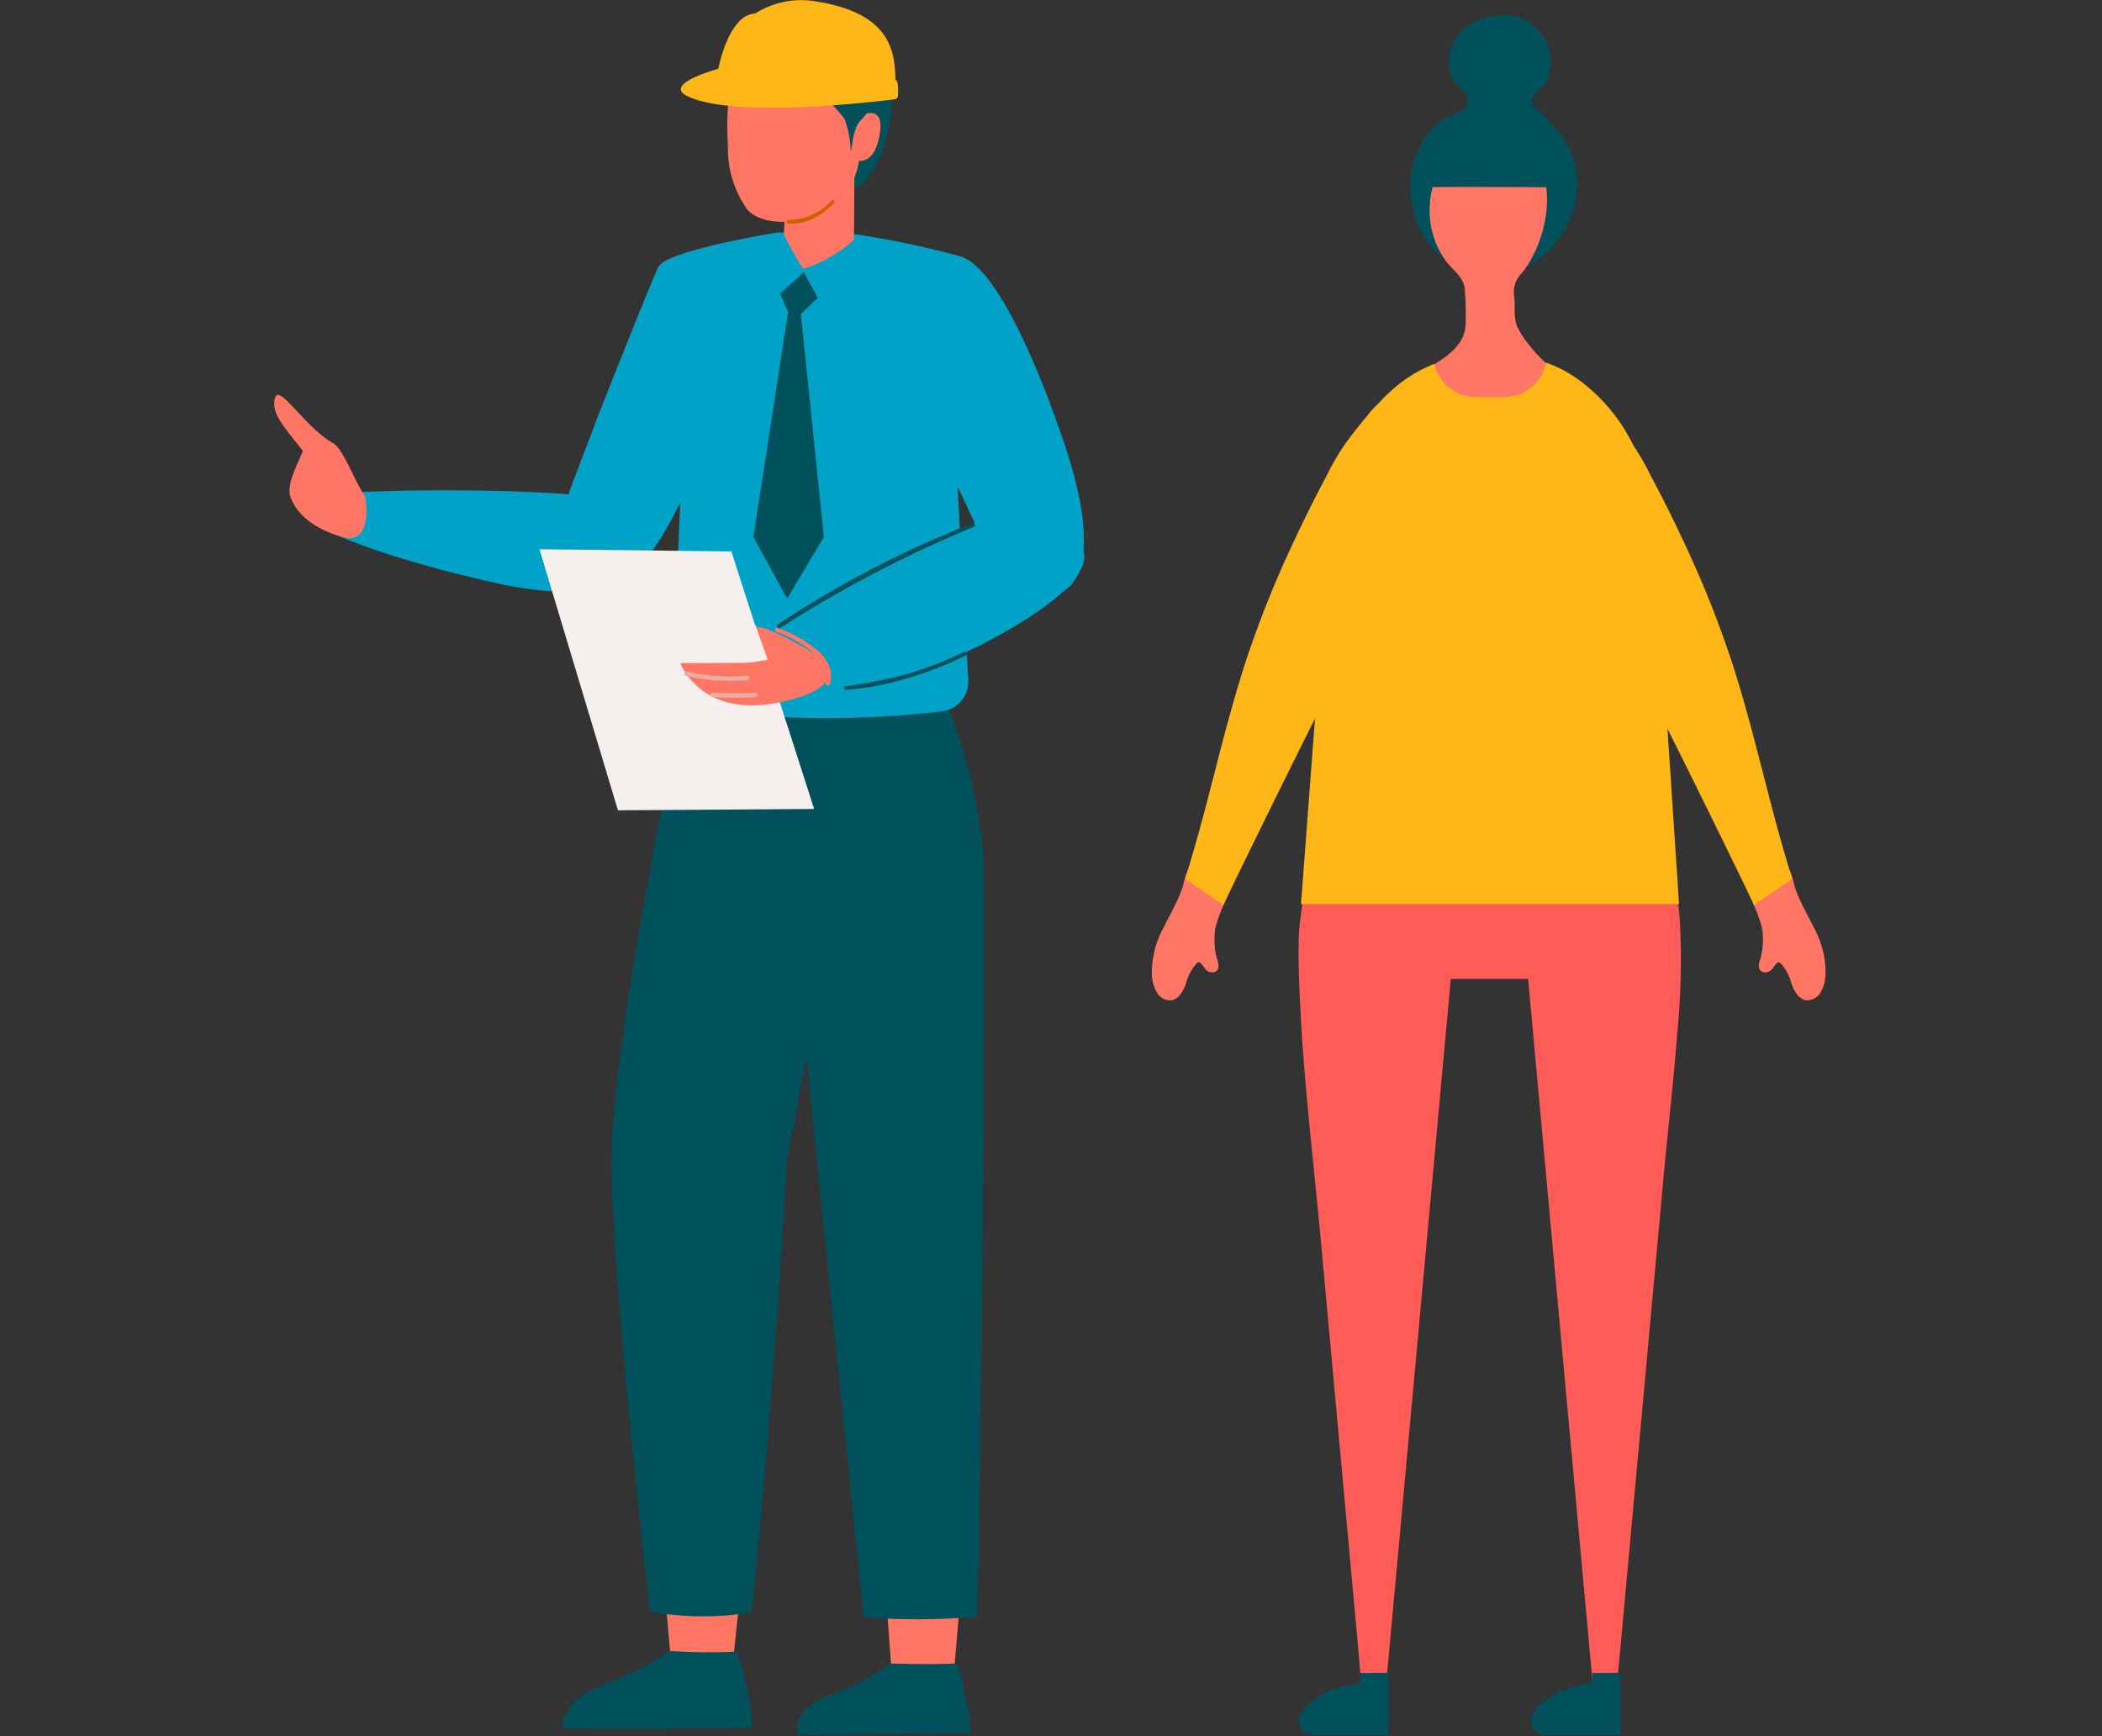 <svg xmlns="http://www.w3.org/2000/svg" xmlns:xlink="http://www.w3.org/1999/xlink" width="184" height="152" viewBox="0 0 184 152"><rect x="0" y="0" width="184" height="152" fill="#333333" stroke="none"/><defs><clipPath id="a"><rect width="184" height="152" transform="translate(907 4030)" fill="#fff"/></clipPath><clipPath id="b"><rect width="135.808" height="151.894" fill="none"/></clipPath></defs><g transform="translate(-907 -4030)" clip-path="url(#a)"><g transform="translate(931 4030)"><g clip-path="url(#b)"><path d="M129.973,176.851l-.892,8.344s-2.738,2.047-5.5.289l-.829-9.392Z" transform="translate(-88.866 -40.246)" fill="#ff7764"/><path d="M104.782,176.4l-.842,9.761s-3.053,1.492-5.537.035c0,0-.652-8.786-.644-8.785s7.023-1.011,7.023-1.011" transform="translate(-44.39 -40.317)" fill="#ff7764"/><path d="M124.66,78.856a47.39,47.39,0,0,1,3.373,13.617c.231,2.859-.157,58.959-.595,66.712a60.555,60.555,0,0,1-9.892.046l-5-48.957s-.568,2.722-1.684,8.818c-1.571,26.6-3.144,39.715-3.144,39.715a25.848,25.848,0,0,1-8.859-.069s-3.7-31.612-3.351-40.855c.454-11.939,6.628-40.665,6.628-40.665Z" transform="translate(-65.955 -17.648)" fill="#00515c"/><path d="M110.945,188.781a27.361,27.361,0,0,1,1.261,6.114c-4.651,0-9.034.125-15.1.125,0,0-1.08-2,2.931-3.538s5.065-2.7,5.065-2.7c2.619.058,3.647.073,5.843,0" transform="translate(-51.21 -43.146)" fill="#00515c"/><path d="M136.957,187.416a20.516,20.516,0,0,1,1.4,6.686c-5.26.022-9.113.158-16.548.045,0,0-.549-2.269,3.671-3.89s5.567-2.911,5.567-2.911a49.543,49.543,0,0,0,5.907.07" transform="translate(-96.507 -42.818)" fill="#00515c"/><path d="M139.289,44.73s-5.246,14.354-8.535,14.557-7.568.215-4.353-8.216c2.971-7.791,3.977-10.708,5.886-12.194,2.013.042,8.089,3.073,7,5.853" transform="translate(-100.245 -8.885)" fill="#00a2c8"/><path d="M94.244,48.746s4.107,10.546.333,13.354S84.162,50.074,84.162,50.074s3.431-8.67,10.081-1.328" transform="translate(-25.291 -10.466)" fill="#00a2c8"/><path d="M109.1,26.548s-4.252-.168-6.951-.168c0,0-9.69,1.568-10.413,3.006s-5.561,13.746-5.561,13.746.609,3.67,8.4,5.743l22.99-.984,2.007,4.243a88.133,88.133,0,0,0,7.856-6.74s-4.865-15.384-9.175-16.9a83.691,83.691,0,0,0-9.155-1.944" transform="translate(-58.094 -6.029)" fill="#00a2c8"/><path d="M120.044,28.971s-2.415-.587-3-.625c0,0-4.866,11.174-7.81,11.191-2.5.015-6.2-7.012-6.591-11.126l-2.957,1.028s-.771,7.94-1.553,15.495c-.205,9.011-.91,19.512-.858,23.014,0,0,8.722,2.512,23.592.808A2.624,2.624,0,0,0,123.179,66l-.99-17.79s-2.915-4.027-3.409-6.375Z" transform="translate(-62.418 -6.478)" fill="#00a2c8"/><path d="M162.723,62.26s-1.569,3.833-12.153,1.5c-6.3-1.39-12.42-3.315-15.028-4.745a1.665,1.665,0,0,1-.626-2.67c.937-.771,2.138-.482,5.807-.62s16.926-.212,20.281.9,2,5.227,1.719,5.639" transform="translate(-131.167 -12.718)" fill="#00a2c8"/><path d="M102.779,57.748S92.53,63.619,86.233,69.922s2.974,4.564,8.189,2.756,18.424-8.151,15.608-11.887a8.043,8.043,0,0,0-7.251-3.044" transform="translate(-39.505 -13.187)" fill="#00a2c8"/><path d="M138.815,85.068l-17.174.12-6.87-22.859,16.8.194Z" transform="translate(-91.548 -14.245)" fill="#f5efed"/><path d="M125.381,73.824s-5.089-3.182-5.9-2.612.168,2.045,1.235,2.8a11.367,11.367,0,0,1-2.783.281l-4.86.022s1.754,4.826,8.592,3.449,3.712-3.942,3.712-3.942" transform="translate(-77.519 -16.26)" fill="#ff7764"/><path d="M113.09,17.489s2.51-.123,3.624-5.318c1.117-5.219-.708-6.969-4.181-8.511s-6.574,1.806-6.574,1.806Z" transform="translate(-62.975 -0.743)" fill="#00515c"/><path d="M116.377,16.755l-.052,8.065a12.116,12.116,0,0,1-4.448,2.55,33.871,33.871,0,0,1-1.689-3.016l.383-6.764Z" transform="translate(-65.573 -3.829)" fill="#ff7764"/><path d="M121.1,14.337c-.089,3.3-1.713,4.777-5.09,6.069-1.64.627-3.93.235-4.778-.782a9.208,9.208,0,0,1-1.693-5.379c-.116-3.7-.541-8.511,5.67-8.6,6.664-.1,5.98,5.394,5.891,8.7" transform="translate(-69.822 -1.289)" fill="#ff7764"/><path d="M109.458,14.926c-.311,1.579-1.028,2.109-1.7,2.091s-.493-1.062-.463-2.193.368-1.814,1.028-1.957c1.359-.3,1.355.95,1.137,2.06" transform="translate(-56.494 -2.93)" fill="#ff7764"/><path d="M116.618,22.954a6.525,6.525,0,0,1-1.7,1.3,4.469,4.469,0,0,1-2.32.514.162.162,0,0,1,0-.325,10.082,10.082,0,0,0,1.18-.14,4.645,4.645,0,0,0,1.021-.362,6.246,6.246,0,0,0,1.615-1.2.147.147,0,0,1,.208.208" transform="translate(-67.594 -5.189)" fill="#cc6100"/><path d="M118.067,13.84a9.3,9.3,0,0,0-.541-2.811,12.126,12.126,0,0,0-2-2.08c-1.692-1.325-2.682-1.814-7.053-1-3.445.64.408-6.634,8.058-5.017,6.121,1.3,4.164,6.508,2.427,8.2-.785.763-.768,2.712-.895,2.712" transform="translate(-67.596 -0.616)" fill="#00515c"/><path d="M124.256,8.347a.342.342,0,0,1-.3.346c-2.075.262-14.276,1.692-18.2-.312-1.247-.636-.15-1.5,2.777-2.364,0,0,.883-4.739,3.211-4.829A7.571,7.571,0,0,1,116.72.07c6.877.96,7.266,4.374,7.312,6.921.3.091.22,1.037.225,1.355" transform="translate(-69.65 0)" fill="#ffb717"/><path d="M127.642,76.951a16.69,16.69,0,0,1-5.362-.363c-.241-.056-.139-.427.1-.371a16.362,16.362,0,0,0,5.26.349c.246-.024.245.361,0,.384" transform="translate(-86.245 -17.418)" fill="#eaada1"/><path d="M125.13,78.992a28.4,28.4,0,0,1-3.748-.02c-.246-.018-.248-.4,0-.384a28.533,28.533,0,0,0,3.748.02c.247-.015.246.37,0,.384" transform="translate(-83.004 -17.961)" fill="#eaada1"/><path d="M120.846,71.557a2.22,2.22,0,0,0,.916,2.31c.205.136.013.469-.194.332a2.618,2.618,0,0,1-1.092-2.744c.057-.241.427-.138.371.1" transform="translate(-78.931 -16.299)" fill="#ff7764"/><path d="M172.1,57.376s-4.011-.694-5.078-3.6c-.4-1.088.586-2.833,1.077-4.05-1.108-1.458-2.507-2.917-2.507-4.074,0-2.676,2.338,1.784,5.139,3.384.966.552,1.812,3.24,2.827,4.687.316,2.186-.1,3.65-1.457,3.654" transform="translate(-165.586 -10.242)" fill="#ff7764"/><path d="M121.893,70.929l1.075,3.036a6.469,6.469,0,0,1-2.072.083c-1.254-.129-1.285-3.215,1-3.118" transform="translate(-79.769 -16.21)" fill="#f5efed"/><path d="M119.3,33.138l-1.479,1.414,2.012,19.522-3.214,5.4-2.958-5.4L116.7,34.359l-.707-1.607,2.09-1.865Z" transform="translate(-71.714 -7.059)" fill="#00515c"/><path d="M108.089,74.27a30.143,30.143,0,0,1-5.118,2,24.331,24.331,0,0,1-5.4,1.028c-.178.009-.225-.289-.043-.317a44.236,44.236,0,0,0,5.254-1.028,31.782,31.782,0,0,0,5.129-1.976c.2-.1.372.2.174.3" transform="translate(-47.521 -16.902)" fill="#00515c"/><path d="M113.745,59.709a104.2,104.2,0,0,0-16.936,8.849c-.2.133-.392-.193-.19-.325a88.986,88.986,0,0,1,17.037-8.842c.2-.076.279.238.088.319" transform="translate(-52.517 -13.571)" fill="#00515c"/><path d="M113.069,71.252a10.948,10.948,0,0,1,3.337,1.841,3.55,3.55,0,0,1,1.151,1.4,2.383,2.383,0,0,1,.083,1.7c-.065.16-.359.164-.335-.046a2.952,2.952,0,0,0-.132-1.578,3.508,3.508,0,0,0-1.133-1.282,10.753,10.753,0,0,0-3.067-1.693c-.213-.076-.123-.417.095-.343" transform="translate(-69.016 -16.282)" fill="#ff7764"/><path d="M.649,101.319c.026.066.052.133.076.2a12.5,12.5,0,0,1,.768,2.1,6.44,6.44,0,0,1-.167,2.865,1.145,1.145,0,0,0-.06.755.545.545,0,0,0,.5.3c.535,0,.641-.38.976-.754a.316.316,0,0,1,.2-.127.294.294,0,0,1,.181.082,3.994,3.994,0,0,1,.953,1.794c.241.653.635,1.34,1.264,1.447a1.36,1.36,0,0,0,1.3-.713,3.346,3.346,0,0,0,.42-1.608c0-.015,0-.03,0-.043a8.064,8.064,0,0,0-.935-3.826c-.41-.848-.893-1.686-1.291-2.554a10.222,10.222,0,0,1-.506-1.305A7.469,7.469,0,0,0,3.92,98.6a1.265,1.265,0,0,0-1.112-.533,4.144,4.144,0,0,0-2.536.939.653.653,0,0,0-.224.221.716.716,0,0,0-.021.457,9.176,9.176,0,0,0,.622,1.635" transform="translate(128.739 -22.412)" fill="#ff7764"/><path d="M10.054,49.169a16.047,16.047,0,0,0-3.1,2,8.911,8.911,0,0,0-3.087,4.786,2.077,2.077,0,0,0,.127,1.511,2.157,2.157,0,0,0,.923.728c2.621,1.3,5.7,1.237,8.482,2.135a14.745,14.745,0,0,1,8.593,6.919c.611,1.109,1.539,2.932,2.614,5.047,3.036,6.011,7.17,14.494,8.224,16.693a1.969,1.969,0,0,1,.19.419.952.952,0,0,1,.084.126l3.329-2.274-.212-.712-.021-.063c-1.831-5.966-3.078-12.1-4.994-18.04a91.554,91.554,0,0,0-4.126-10.4q-1.443-3.115-3.059-6.147a21.717,21.717,0,0,0-1.6-2.746c-.663-.9-1.352-1.774-2.074-2.63a5.569,5.569,0,0,0-1.195-1.157,1.673,1.673,0,0,0-1.521-.183c-.515.157-1.082.116-1.612.312-1.358.5-2.5,1.867-3.784,2.555-.73.393-1.462.749-2.181,1.124" transform="translate(96.452 -10.302)" fill="#ffb717"/><path d="M73.719,101.319c-.026.066-.052.133-.076.2a12.5,12.5,0,0,0-.768,2.1,6.44,6.44,0,0,0,.167,2.865,1.145,1.145,0,0,1,.06.755.545.545,0,0,1-.5.3c-.535,0-.641-.38-.976-.754a.316.316,0,0,0-.2-.127.294.294,0,0,0-.181.082,3.994,3.994,0,0,0-.953,1.794c-.241.653-.635,1.34-1.264,1.447a1.36,1.36,0,0,1-1.3-.713,3.337,3.337,0,0,1-.419-1.608l0-.043a8.056,8.056,0,0,1,.936-3.826c.41-.848.893-1.686,1.29-2.554a10.222,10.222,0,0,0,.506-1.305,7.47,7.47,0,0,1,.413-1.332,1.265,1.265,0,0,1,1.112-.533,4.144,4.144,0,0,1,2.536.939.654.654,0,0,1,.224.221.716.716,0,0,1,.021.457,9.176,9.176,0,0,1-.622,1.635" transform="translate(9.522 -22.412)" fill="#ff7764"/><path d="M56.736,49.169a16.047,16.047,0,0,1,3.1,2,8.911,8.911,0,0,1,3.087,4.786,2.077,2.077,0,0,1-.127,1.511,2.157,2.157,0,0,1-.923.728c-2.621,1.3-5.7,1.237-8.482,2.135A14.745,14.745,0,0,0,44.8,67.244c-.611,1.109-1.539,2.932-2.614,5.047-3.036,6.011-7.17,14.494-8.224,16.693a1.969,1.969,0,0,0-.19.419.953.953,0,0,0-.084.126l-3.329-2.274.212-.712.021-.063c1.831-5.966,3.078-12.1,4.994-18.04a91.554,91.554,0,0,1,4.126-10.4q1.443-3.115,3.059-6.147a21.717,21.717,0,0,1,1.6-2.746c.663-.9,1.352-1.774,2.074-2.63a5.569,5.569,0,0,1,1.195-1.157,1.673,1.673,0,0,1,1.521-.183c.515.157,1.082.116,1.612.312,1.358.5,2.5,1.867,3.784,2.555.73.393,1.462.749,2.181,1.124" transform="translate(49.387 -10.302)" fill="#ffb717"/><path d="M38.79,9.345a.58.58,0,0,1,0-.082,1.049,1.049,0,0,1,.252-.549c.311-.4.735-.629,1-1.065a4.521,4.521,0,0,0,.177-3.4,4.8,4.8,0,0,0-2.641-2.419,4.017,4.017,0,0,0-2.045-.016,5.949,5.949,0,0,0-1.822.506,4.8,4.8,0,0,0-1.363,1.177,3.652,3.652,0,0,0-.667,3.27,3.042,3.042,0,0,0,1,1.419,1.134,1.134,0,0,1,.357,1.491c-.269.552-1.035.669-1.54.933a5.255,5.255,0,0,0-1.557,1.23,7.687,7.687,0,0,0-1.678,5.926,8.749,8.749,0,0,0,.592,2.273,7.224,7.224,0,0,0,5.095,4.356,7.323,7.323,0,0,0,6.972-2.748,9.065,9.065,0,0,0,1.213-2.03,7.571,7.571,0,0,0-.025-6.22,9.62,9.62,0,0,0-1.727-2.36,11.585,11.585,0,0,0-.978-1.015c-.248-.207-.593-.316-.614-.677" transform="translate(71.264 -0.385)" fill="#00515c"/><path d="M39.108,33.362a8.885,8.885,0,0,1-.654-1.056c-.469-.9-.216-1.826-.349-2.816a2.32,2.32,0,0,1,.653-2.022c2.972-3.671,3.8-11.752-2.854-11.977A4.5,4.5,0,0,0,32.8,16.676a7.565,7.565,0,0,0-2.08,5.739,7.435,7.435,0,0,0,1.366,3.913c.68.96,1.665,1.426,1.708,2.694a26.073,26.073,0,0,1,.052,3.056c-.148,1.788-1.764,2.756-3.118,3.6-.666.416-1.238.989-1.9,1.386a8.241,8.241,0,0,0-2.35,1.662,1.129,1.129,0,0,0-.334.688.9.9,0,0,0,.426.7,36.941,36.941,0,0,0,10.444,4.6,4.719,4.719,0,0,0,3.046.184,4.912,4.912,0,0,0,1.685-1.338c.857-.918,1.9-1.675,2.7-2.644.76-.927,1.148-1.909.241-2.871a13.986,13.986,0,0,0-2.352-1.561,13.363,13.363,0,0,1-3.217-3.127" transform="translate(70.439 -3.54)" fill="#ff7764"/><path d="M41.98,19.51c-3.91,0-7.837-.061-11.738.007-.354-1.04.49-2.534,1.063-3.369a5.777,5.777,0,0,1,4.733-2.494h.213a5.765,5.765,0,0,1,4.127,1.753c1.117,1.157,2.089,2.361,1.809,4.1H41.98" transform="translate(70.307 -3.121)" fill="#00515c"/><path d="M49.789,101.793c-.054-.778-.135-1.555-.248-2.327a11.629,11.629,0,0,0-.744-3.31c-.413-.811-1.659-1.31-2.453-1.675a25.01,25.01,0,0,0-3.1-1.126A33.808,33.808,0,0,0,32.711,91.5a41.255,41.255,0,0,0-8,1.207l-3.523.771a5.186,5.186,0,0,0-3.055,1.434,5.532,5.532,0,0,0-1.119,3.141c-.208,1.734-.569,3.427-.607,5.173-.046,2.1.055,4.215.163,6.312.243,4.7.72,9.374,1.193,14.05.2,2.014.408,4.026.592,6.042q.913,9.959,1.825,19.916.723,7.887,1.446,15.773c.026.285.417,5.385.494,5.385h1.724l5.875-64.087h6.769l5.861,63.944h1.724q.349-3.818.7-7.637.824-8.984,1.647-17.969.959-10.456,1.917-20.912c.387-4.23.881-8.448,1.207-12.683a65.836,65.836,0,0,0,.241-9.57" transform="translate(73.276 -20.911)" fill="#ff5c57"/><path d="M57.3,46.584" transform="translate(34.307 -10.647)" fill="#ff7764"/><path d="M49.725,88.552H16.633l2.393-31.71a19.738,19.738,0,0,1,1.045-6.381c.035-.089.071-.2.106-.284l.691-1.613a15.436,15.436,0,0,1,4.059-5.3,12.105,12.105,0,0,1,3.367-2,3.751,3.751,0,0,0,3.669,2.908h2.429a3.786,3.786,0,0,0,3.7-3.031,11.72,11.72,0,0,1,3.651,2.145,15.429,15.429,0,0,1,4.094,5.353q.319.664.586,1.382a19.527,19.527,0,0,1,1.205,6.823Z" transform="translate(73.251 -9.402)" fill="#ffb717"/><path d="M53.721,191a6.334,6.334,0,0,0-3.867,2.284,1.284,1.284,0,0,0,1.145,2H57.46v-5.447c-.284,0-2.488.039-2.492.008a4.935,4.935,0,0,1,.017.937c-.416.054-.842.125-1.264.222" transform="translate(40.074 -43.386)" fill="#00515c"/><path d="M27.4,191a6.334,6.334,0,0,0-3.867,2.284,1.284,1.284,0,0,0,1.145,2h6.462v-5.447c-.284,0-2.488.039-2.492.008a4.934,4.934,0,0,1,.017.937c-.416.054-.841.125-1.264.222" transform="translate(86.709 -43.386)" fill="#00515c"/></g></g></g></svg>